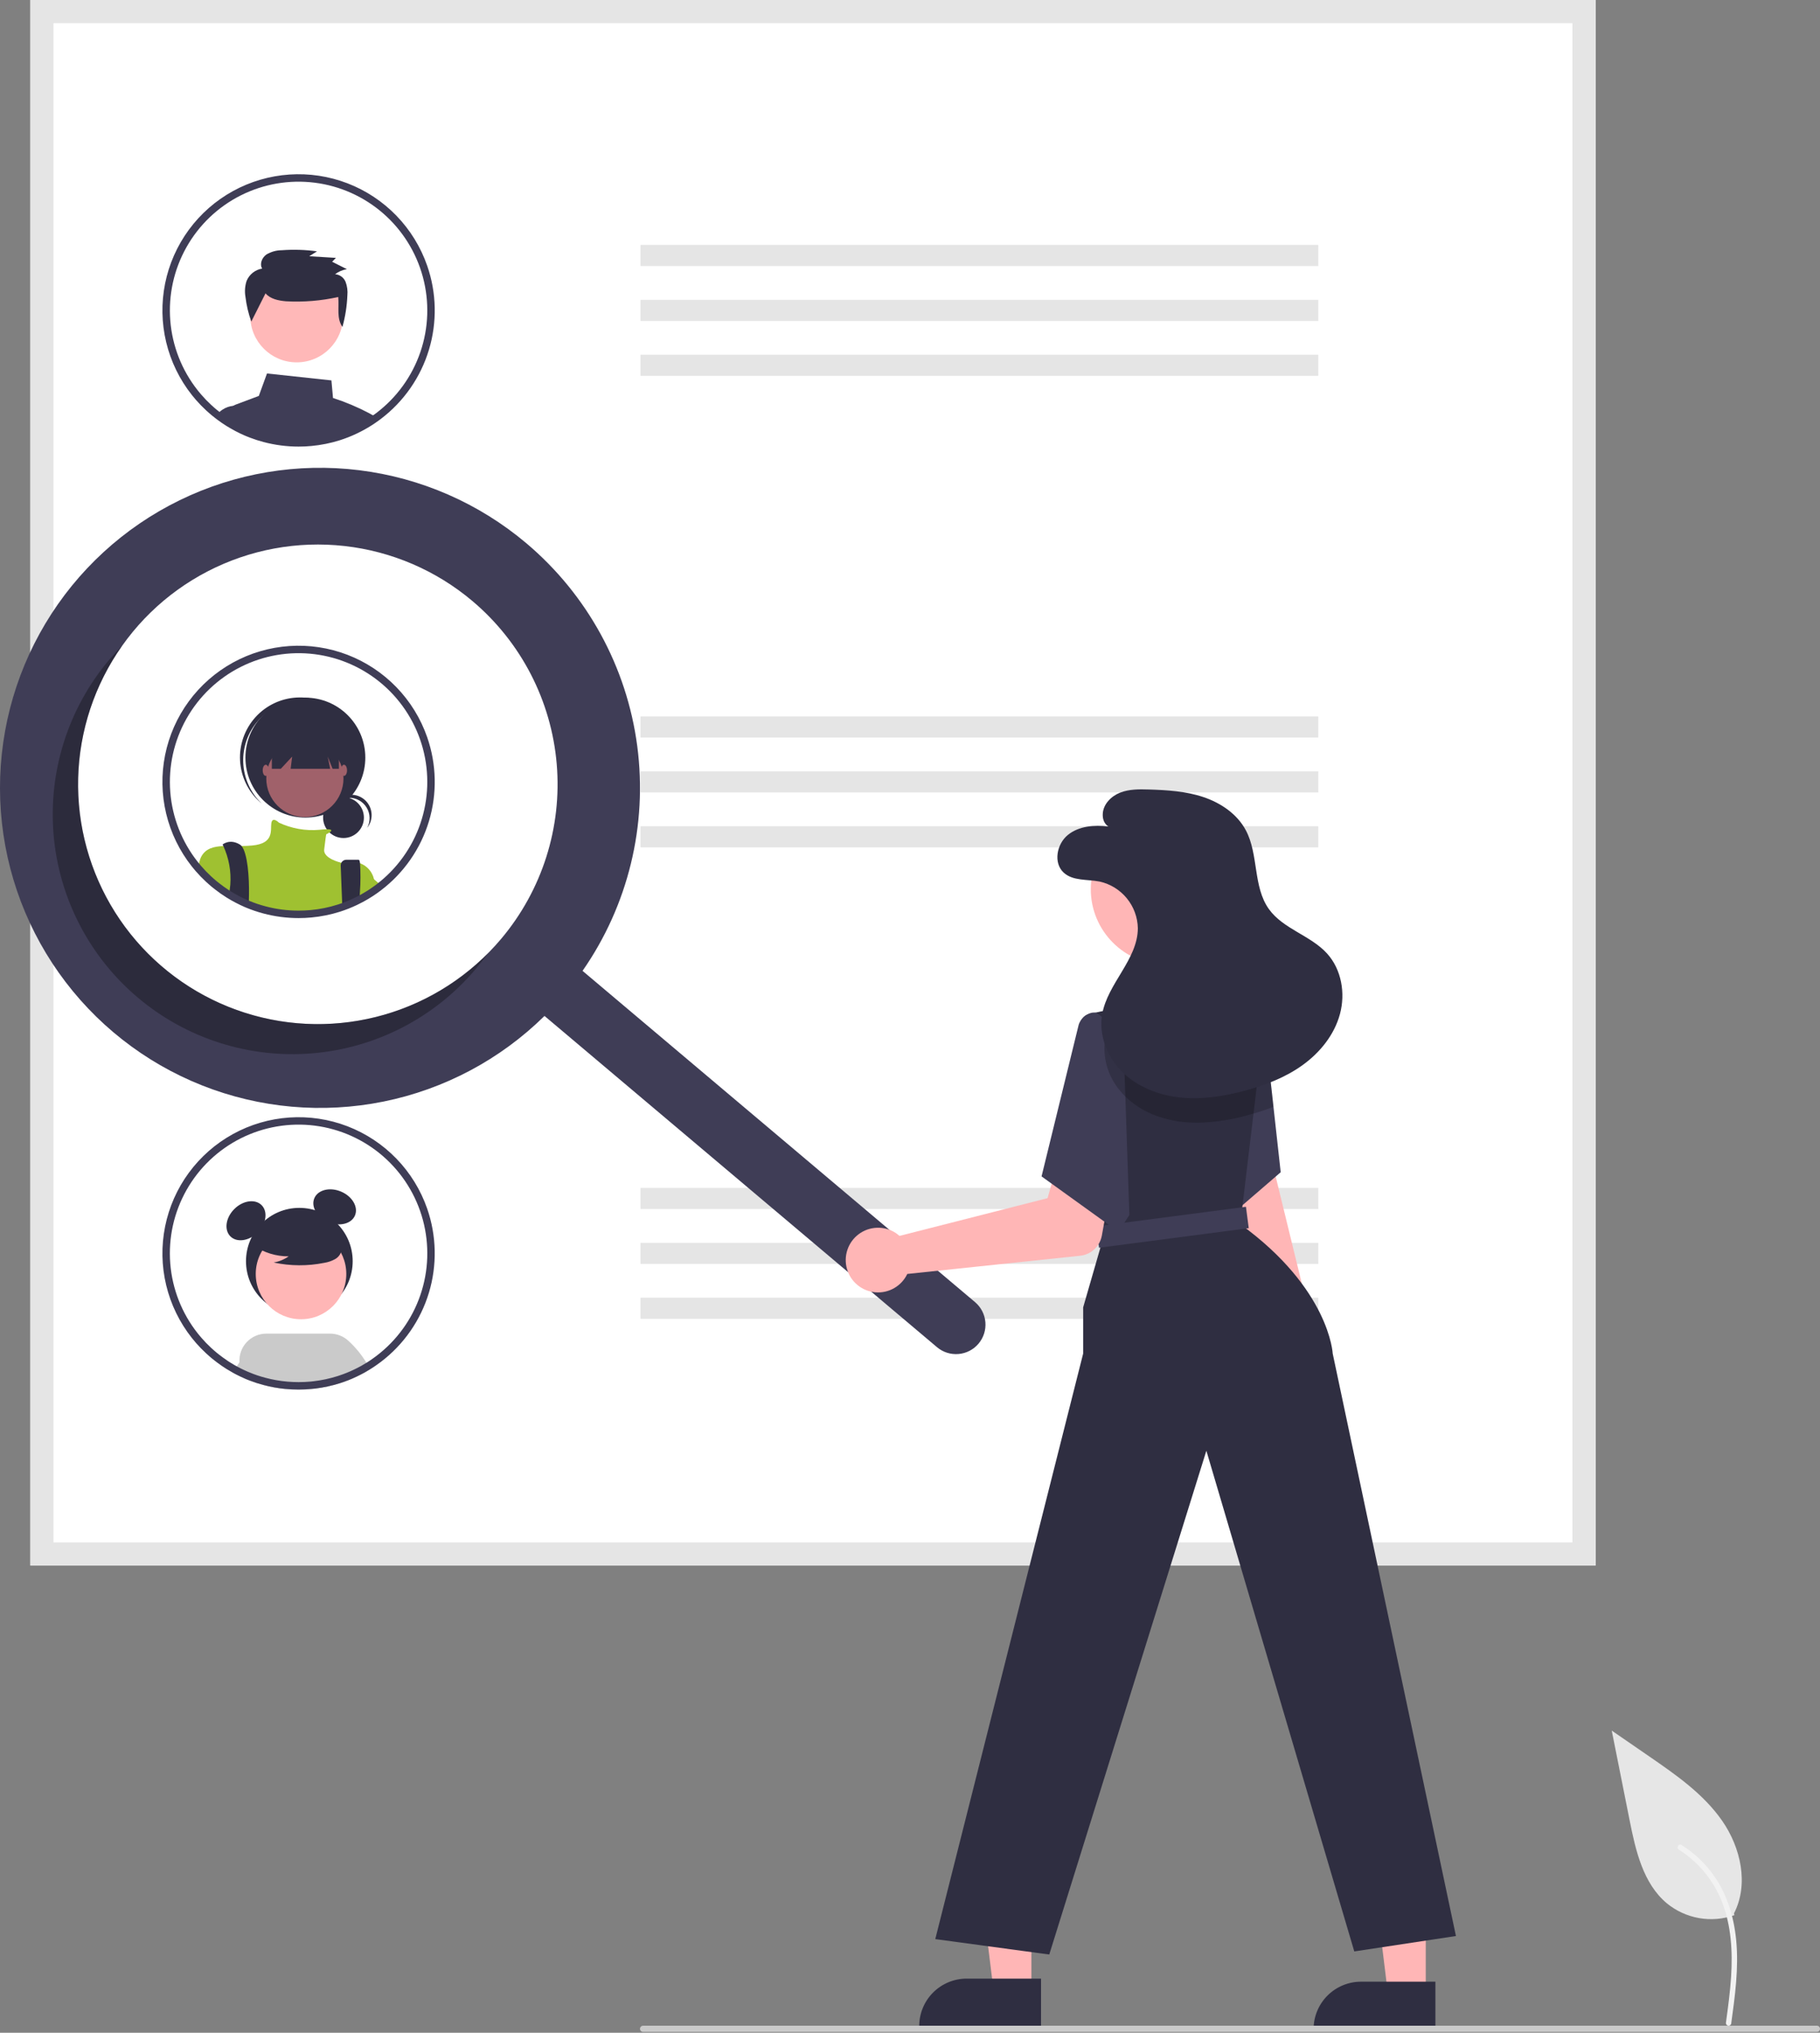 <svg width="180" height="201" viewBox="0 0 180 201" fill="none" xmlns="http://www.w3.org/2000/svg">
<rect x="0" y="0" width="180" height="201" fill="#808080" stroke="none"/>
<path d="M171.532 189.374C170.41 189.768 169.206 189.867 168.034 189.661C166.863 189.454 165.765 188.95 164.845 188.196C162.503 186.23 161.767 182.991 161.171 179.992L159.403 171.121L163.103 173.669C165.764 175.501 168.485 177.392 170.328 180.046C172.17 182.7 172.975 186.323 171.494 189.195" fill="#E6E6E6"/>
<path d="M171.215 200.114C171.59 197.386 171.975 194.623 171.712 191.866C171.479 189.417 170.732 187.025 169.211 185.064C168.403 184.025 167.421 183.135 166.308 182.434C166.017 182.251 165.75 182.711 166.039 182.893C167.966 184.11 169.455 185.908 170.294 188.026C171.22 190.382 171.369 192.951 171.208 195.453C171.112 196.967 170.907 198.47 170.701 199.972C170.684 200.04 170.694 200.112 170.729 200.173C170.763 200.234 170.82 200.279 170.887 200.3C170.955 200.318 171.027 200.309 171.089 200.274C171.15 200.239 171.195 200.182 171.214 200.114L171.215 200.114Z" fill="#F2F2F2"/>
<path d="M157.806 154.804H3.002V0H157.806V154.804Z" fill="white"/>
<path d="M157.806 154.804H3.002V0H157.806V154.804ZM5.289 152.516H155.518V2.287H5.289V152.516Z" fill="#E5E5E5"/>
<path d="M130.38 24.219H63.344V26.307H130.38V24.219Z" fill="#E5E5E5"/>
<path d="M130.38 29.648H63.344V31.737H130.38V29.648Z" fill="#E5E5E5"/>
<path d="M130.38 35.078H63.344V37.166H130.38V35.078Z" fill="#E5E5E5"/>
<path d="M130.38 70.84H63.344V72.928H130.38V70.84Z" fill="#E5E5E5"/>
<path d="M130.38 76.269H63.344V78.357H130.38V76.269Z" fill="#E5E5E5"/>
<path d="M130.38 81.698H63.344V83.787H130.38V81.698Z" fill="#E5E5E5"/>
<path d="M130.38 117.461H63.344V119.549H130.38V117.461Z" fill="#E5E5E5"/>
<path d="M130.38 122.89H63.344V124.978H130.38V122.89Z" fill="#E5E5E5"/>
<path d="M130.38 128.32H63.344V130.409H130.38V128.32Z" fill="#E5E5E5"/>
<path d="M36.508 40.857C35.363 40.253 34.167 39.75 32.935 39.353L32.778 37.615L26.406 36.929L25.597 39.15L23.31 40.008C23.228 40.039 23.15 40.08 23.078 40.129H23.075C22.948 40.215 22.839 40.327 22.756 40.456C22.673 40.586 22.617 40.731 22.592 40.883C22.568 41.034 22.573 41.189 22.609 41.338L22.73 41.833C22.904 41.937 23.083 42.036 23.262 42.13L23.375 42.189C23.636 42.324 23.902 42.452 24.175 42.571C24.231 42.595 24.291 42.619 24.347 42.643C24.352 42.645 24.354 42.645 24.359 42.648C24.487 42.701 24.615 42.752 24.746 42.8C25.174 42.964 25.612 43.104 26.056 43.221C27.189 43.523 28.357 43.675 29.529 43.675C29.957 43.675 30.38 43.656 30.799 43.615C31.754 43.526 32.697 43.336 33.612 43.047C33.614 43.047 33.617 43.044 33.619 43.044C34.197 42.86 34.762 42.636 35.309 42.375C35.311 42.372 35.316 42.372 35.319 42.37C35.442 42.312 35.56 42.249 35.681 42.189L35.739 42.16C35.836 42.109 35.933 42.058 36.029 42.005C36.271 41.872 36.508 41.732 36.742 41.582C36.808 41.543 36.87 41.502 36.936 41.459C37.028 41.398 37.12 41.335 37.209 41.27C36.984 41.125 36.75 40.987 36.508 40.857Z" fill="#3F3D56"/>
<path d="M24.55 41.928L24.151 40.127H23.11C23.099 40.127 23.088 40.128 23.078 40.129H23.076C22.701 40.161 22.341 40.286 22.027 40.492C21.814 40.628 21.624 40.798 21.466 40.995C21.775 41.229 22.097 41.447 22.428 41.655L22.442 41.662C22.537 41.72 22.633 41.778 22.73 41.834C22.904 41.937 23.083 42.037 23.262 42.131L23.375 42.189C23.637 42.324 23.902 42.452 24.175 42.571C24.231 42.595 24.291 42.619 24.347 42.643C24.352 42.646 24.354 42.646 24.359 42.648C24.487 42.701 24.615 42.752 24.746 42.8L24.55 41.928Z" fill="#3F3D56"/>
<path d="M29.342 35.83C31.876 35.83 33.931 33.776 33.931 31.241C33.931 28.707 31.876 26.652 29.342 26.652C26.808 26.652 24.753 28.707 24.753 31.241C24.753 33.776 26.808 35.83 29.342 35.83Z" fill="#FFB8B8"/>
<path d="M26.261 29.005C26.736 29.568 27.54 29.726 28.282 29.791C30.016 29.887 31.754 29.745 33.45 29.369C33.555 30.387 33.268 31.485 33.868 32.323C34.149 31.309 34.313 30.266 34.355 29.215C34.4 28.763 34.341 28.308 34.183 27.883C34.099 27.67 33.956 27.485 33.772 27.349C33.587 27.213 33.368 27.132 33.14 27.114C33.482 26.855 33.882 26.684 34.306 26.616L32.849 25.884L33.223 25.499L30.585 25.338L31.349 24.852C30.199 24.695 29.036 24.658 27.878 24.743C27.337 24.743 26.806 24.891 26.343 25.17C25.907 25.481 25.656 26.1 25.926 26.558C25.588 26.613 25.269 26.754 25 26.967C24.731 27.181 24.521 27.459 24.39 27.776C24.225 28.28 24.185 28.817 24.274 29.34C24.373 30.179 24.568 31.003 24.855 31.798L26.261 29.005Z" fill="#2F2E41"/>
<path d="M42.247 26.267C41.603 24.417 40.564 22.73 39.201 21.323C37.838 19.917 36.185 18.824 34.356 18.122C32.528 17.42 30.569 17.126 28.614 17.259C26.66 17.392 24.759 17.95 23.043 18.893C21.326 19.836 19.837 21.143 18.677 22.721C17.517 24.3 16.716 26.112 16.329 28.032C15.942 29.952 15.978 31.933 16.436 33.838C16.893 35.742 17.76 37.524 18.977 39.059C19.098 39.211 19.223 39.363 19.352 39.511C19.361 39.52 19.368 39.53 19.378 39.54C19.693 39.903 20.028 40.248 20.381 40.574C20.473 40.659 20.57 40.746 20.666 40.828C20.85 40.992 21.039 41.15 21.235 41.299C21.312 41.36 21.387 41.42 21.466 41.478C21.776 41.713 22.097 41.93 22.429 42.138L22.443 42.145C22.537 42.203 22.634 42.261 22.731 42.317C22.905 42.421 23.084 42.52 23.262 42.614L23.376 42.672C23.637 42.808 23.903 42.936 24.176 43.054C24.232 43.078 24.292 43.103 24.348 43.127C24.353 43.129 24.355 43.129 24.36 43.132C24.488 43.185 24.616 43.236 24.747 43.284C25.175 43.448 25.613 43.588 26.057 43.705C27.19 44.007 28.358 44.159 29.53 44.159C29.958 44.159 30.381 44.14 30.799 44.099C31.755 44.01 32.698 43.82 33.613 43.531C33.615 43.531 33.618 43.528 33.62 43.528C34.198 43.344 34.763 43.12 35.31 42.858C35.312 42.856 35.317 42.856 35.32 42.854C35.443 42.796 35.561 42.733 35.682 42.672L35.74 42.643C35.837 42.593 35.934 42.542 36.03 42.489C36.272 42.356 36.509 42.215 36.743 42.066C36.809 42.027 36.871 41.986 36.937 41.942C37.029 41.882 37.12 41.819 37.21 41.754C37.328 41.672 37.447 41.587 37.563 41.5C37.599 41.474 37.638 41.447 37.674 41.418C39.938 39.699 41.601 37.307 42.422 34.585C43.244 31.864 43.183 28.952 42.247 26.267ZM37.229 40.831C37.149 40.893 37.067 40.954 36.985 41.009C36.905 41.07 36.825 41.128 36.743 41.181C36.673 41.232 36.603 41.28 36.531 41.326L36.509 41.34C36.456 41.377 36.403 41.411 36.349 41.444C36.149 41.57 35.946 41.691 35.74 41.807L35.675 41.843C35.583 41.894 35.491 41.942 35.399 41.991C35.387 41.998 35.373 42.003 35.361 42.01L35.346 42.017C35.23 42.078 35.112 42.136 34.993 42.191C34.536 42.411 34.066 42.602 33.584 42.762C33.521 42.784 33.458 42.805 33.395 42.825C32.53 43.1 31.637 43.282 30.732 43.366C30.335 43.402 29.934 43.422 29.53 43.422C28.421 43.424 27.317 43.279 26.245 42.992C25.696 42.848 25.157 42.665 24.633 42.445C24.606 42.433 24.577 42.423 24.551 42.411C24.522 42.399 24.495 42.39 24.469 42.377C24.44 42.365 24.413 42.353 24.384 42.339C24.157 42.24 23.932 42.131 23.712 42.017L23.606 41.962C23.337 41.822 23.074 41.672 22.818 41.512C22.743 41.466 22.666 41.418 22.593 41.367C22.574 41.355 22.557 41.343 22.537 41.331C22.366 41.217 22.194 41.099 22.027 40.975C21.914 40.891 21.8 40.806 21.689 40.719C21.503 40.579 21.324 40.429 21.15 40.275C21.058 40.197 20.969 40.113 20.882 40.033C20.539 39.716 20.214 39.381 19.91 39.027C19.808 38.911 19.709 38.795 19.615 38.674C19.593 38.65 19.573 38.625 19.555 38.599C17.984 36.618 17.039 34.213 16.841 31.692C16.643 29.171 17.2 26.648 18.441 24.445C19.682 22.242 21.552 20.459 23.811 19.322C26.07 18.186 28.616 17.748 31.125 18.065C33.633 18.382 35.991 19.439 37.897 21.101C39.803 22.763 41.17 24.954 41.825 27.397C42.48 29.839 42.393 32.422 41.574 34.814C40.755 37.207 39.243 39.301 37.229 40.831Z" fill="#3F3D56"/>
<path d="M42.247 72.889C41.603 71.039 40.564 69.352 39.201 67.945C37.838 66.539 36.185 65.447 34.356 64.744C32.528 64.042 30.569 63.748 28.614 63.881C26.66 64.014 24.759 64.572 23.043 65.515C21.326 66.459 19.837 67.765 18.677 69.343C17.517 70.922 16.716 72.734 16.329 74.654C15.942 76.574 15.978 78.555 16.436 80.46C16.893 82.364 17.76 84.146 18.977 85.681C19.098 85.833 19.223 85.985 19.351 86.133C19.361 86.142 19.368 86.152 19.378 86.162C19.693 86.525 20.028 86.87 20.381 87.196C20.473 87.281 20.57 87.368 20.666 87.45C20.85 87.615 21.038 87.772 21.234 87.921C21.617 88.223 22.015 88.503 22.428 88.76L22.443 88.767C22.711 88.934 22.984 89.089 23.262 89.236L23.376 89.294C23.637 89.43 23.903 89.558 24.176 89.676C24.232 89.701 24.292 89.725 24.348 89.749C24.352 89.751 24.355 89.751 24.36 89.754C24.912 89.983 25.479 90.175 26.057 90.327C27.19 90.629 28.358 90.781 29.53 90.781C29.958 90.781 30.381 90.762 30.799 90.721C31.755 90.632 32.698 90.442 33.613 90.153C33.615 90.153 33.618 90.15 33.62 90.15C34.198 89.966 34.763 89.742 35.31 89.481C35.312 89.478 35.317 89.478 35.319 89.476C35.443 89.418 35.561 89.355 35.682 89.294L35.74 89.265C35.837 89.215 35.933 89.164 36.03 89.111C36.272 88.978 36.509 88.838 36.743 88.688C36.809 88.649 36.871 88.608 36.937 88.564C37.149 88.424 37.36 88.274 37.563 88.122C37.599 88.096 37.638 88.069 37.674 88.04C39.938 86.321 41.601 83.929 42.422 81.207C43.244 78.486 43.182 75.574 42.247 72.889Z" fill="white"/>
<path d="M33.973 82.864C35.088 82.864 35.991 81.961 35.991 80.846C35.991 79.732 35.088 78.828 33.973 78.828C32.859 78.828 31.955 79.732 31.955 80.846C31.955 81.961 32.859 82.864 33.973 82.864Z" fill="#2F2E41"/>
<path d="M34.535 78.885C34.885 78.885 35.228 78.976 35.532 79.148C35.836 79.321 36.09 79.569 36.269 79.869C36.448 80.169 36.546 80.51 36.553 80.859C36.561 81.208 36.478 81.554 36.312 81.861C36.487 81.642 36.614 81.389 36.686 81.118C36.758 80.847 36.773 80.565 36.729 80.288C36.685 80.011 36.585 79.746 36.433 79.511C36.282 79.275 36.083 79.073 35.849 78.919C35.615 78.764 35.352 78.66 35.076 78.613C34.799 78.566 34.516 78.576 34.245 78.645C33.973 78.713 33.718 78.837 33.497 79.009C33.276 79.181 33.093 79.397 32.96 79.644C33.149 79.407 33.388 79.216 33.661 79.084C33.934 78.953 34.233 78.885 34.535 78.885Z" fill="#2F2E41"/>
<path d="M30.202 80.842C33.476 80.842 36.13 78.188 36.13 74.914C36.13 71.64 33.476 68.985 30.202 68.985C26.928 68.985 24.273 71.64 24.273 74.914C24.273 78.188 26.928 80.842 30.202 80.842Z" fill="#2F2E41"/>
<path d="M25.549 71.236C26.571 70.087 27.999 69.38 29.532 69.264C31.065 69.148 32.583 69.632 33.765 70.614C33.717 70.568 33.669 70.521 33.619 70.477C32.447 69.427 30.908 68.887 29.338 68.973C27.768 69.059 26.296 69.765 25.247 70.936C24.198 72.108 23.657 73.648 23.743 75.218C23.83 76.787 24.536 78.259 25.707 79.308C25.718 79.318 25.73 79.328 25.741 79.338C25.791 79.383 25.843 79.425 25.894 79.468C24.781 78.408 24.122 76.957 24.058 75.421C23.993 73.886 24.528 72.385 25.549 71.236Z" fill="#2F2E41"/>
<path d="M30.153 80.792C32.262 80.792 33.971 79.082 33.971 76.974C33.971 74.865 32.262 73.155 30.153 73.155C28.044 73.155 26.335 74.865 26.335 76.974C26.335 79.082 28.044 80.792 30.153 80.792Z" fill="#A0616A"/>
<path d="M36.984 86.923V88.204C36.75 88.354 36.513 88.494 36.271 88.627C36.175 88.68 36.078 88.731 35.981 88.782L35.923 88.811C35.802 88.871 35.684 88.934 35.561 88.992C35.558 88.995 35.553 88.995 35.551 88.997C35.004 89.259 34.439 89.482 33.861 89.666C33.859 89.666 33.857 89.669 33.854 89.669C32.939 89.958 31.996 90.149 31.041 90.237C30.622 90.278 30.199 90.297 29.771 90.297C28.599 90.298 27.431 90.145 26.298 89.843C25.72 89.691 25.153 89.5 24.601 89.27C24.596 89.268 24.594 89.268 24.589 89.265C24.533 89.241 24.473 89.217 24.417 89.193C24.144 89.074 23.878 88.946 23.617 88.811L23.504 88.753C23.226 88.605 22.953 88.451 22.684 88.284L22.67 88.277C22.257 88.019 21.858 87.739 21.476 87.438C21.28 87.288 21.091 87.131 20.907 86.966C20.811 86.884 20.714 86.797 20.622 86.713C20.269 86.386 19.934 86.041 19.619 85.678C19.661 85.426 19.722 85.178 19.803 84.936L19.805 84.934C19.82 84.892 19.837 84.852 19.856 84.813C19.869 84.778 19.885 84.744 19.902 84.711C20.335 83.901 21.118 83.701 22.09 83.657C22.638 83.633 23.245 83.66 23.886 83.653C24.224 83.65 24.574 83.638 24.925 83.606C27.137 83.406 26.735 82.101 26.835 81.397C26.934 80.716 27.548 81.305 27.589 81.344L27.591 81.346C28.843 81.932 30.227 82.175 31.604 82.05C31.841 82.021 32.078 82.004 32.314 81.997C32.938 81.989 32.803 82.168 32.588 82.316C32.483 82.385 32.374 82.446 32.261 82.499C32.261 82.499 32.162 83.104 32.061 84.008C31.964 84.873 33.622 85.279 33.76 85.311C33.763 85.313 33.766 85.313 33.77 85.313C34.375 85.156 35.013 85.173 35.609 85.361H35.611C35.952 85.487 36.256 85.695 36.496 85.968C36.736 86.241 36.904 86.569 36.984 86.923Z" fill="#9FC131"/>
<path d="M24.626 88.476C24.626 88.655 24.621 88.826 24.614 88.988C24.611 89.085 24.606 89.179 24.602 89.269C24.597 89.266 24.594 89.266 24.589 89.264C24.534 89.24 24.473 89.215 24.418 89.191C24.145 89.073 23.879 88.945 23.618 88.809L23.504 88.751C23.226 88.604 22.953 88.449 22.685 88.282C22.692 88.198 22.704 88.113 22.716 88.028C22.743 87.842 22.764 87.654 22.779 87.468C22.874 86.16 22.637 84.85 22.09 83.658V83.656C22.042 83.559 22.013 83.506 22.013 83.506C22.013 83.506 22.716 82.902 23.719 83.506C23.783 83.543 23.84 83.593 23.886 83.651C24.49 84.364 24.655 86.762 24.626 88.476Z" fill="#2F2E41"/>
<path d="M35.601 88.148C35.591 88.419 35.576 88.701 35.56 88.989V88.991C35.557 88.994 35.552 88.994 35.55 88.996C35.003 89.258 34.438 89.482 33.86 89.666C33.858 89.666 33.855 89.668 33.853 89.668L33.826 88.989L33.824 88.9L33.696 85.593C33.693 85.518 33.704 85.443 33.73 85.373C33.757 85.303 33.797 85.239 33.849 85.184C33.901 85.13 33.963 85.087 34.032 85.058C34.1 85.028 34.175 85.013 34.249 85.013H35.475C35.535 85.013 35.579 85.136 35.608 85.358V85.361C35.667 86.289 35.665 87.22 35.601 88.148Z" fill="#2F2E41"/>
<path d="M26.886 72.2V76.019H27.77L28.895 74.814L28.745 76.019H32.653L32.411 74.814L32.895 76.019H33.518V72.2H26.886Z" fill="#2F2E41"/>
<path d="M26.283 76.722C26.449 76.722 26.584 76.475 26.584 76.17C26.584 75.865 26.449 75.617 26.283 75.617C26.116 75.617 25.981 75.865 25.981 76.17C25.981 76.475 26.116 76.722 26.283 76.722Z" fill="#A0616A"/>
<path d="M34.02 76.722C34.187 76.722 34.322 76.475 34.322 76.17C34.322 75.865 34.187 75.617 34.02 75.617C33.854 75.617 33.719 75.865 33.719 76.17C33.719 76.475 33.854 76.722 34.02 76.722Z" fill="#A0616A"/>
<path d="M37.803 87.636C37.6 87.788 37.39 87.938 37.177 88.078C37.112 88.121 37.049 88.163 36.984 88.201C36.749 88.351 36.512 88.491 36.27 88.624C36.174 88.677 36.077 88.728 35.98 88.779V86.115C35.98 86.115 36.367 86.425 36.984 86.939C37.061 87.005 37.141 87.073 37.225 87.145C37.404 87.295 37.598 87.459 37.803 87.636Z" fill="#9FC131"/>
<path d="M42.247 72.889C41.603 71.039 40.564 69.352 39.201 67.945C37.838 66.539 36.185 65.447 34.356 64.744C32.528 64.042 30.569 63.748 28.614 63.881C26.66 64.014 24.759 64.572 23.043 65.515C21.326 66.459 19.837 67.765 18.677 69.343C17.517 70.922 16.716 72.734 16.329 74.654C15.942 76.574 15.978 78.555 16.436 80.46C16.893 82.364 17.76 84.146 18.977 85.681C19.098 85.833 19.223 85.985 19.351 86.133C19.361 86.142 19.368 86.152 19.378 86.162C19.693 86.525 20.028 86.87 20.381 87.196C20.473 87.281 20.57 87.368 20.666 87.45C20.85 87.615 21.038 87.772 21.234 87.921C21.617 88.223 22.015 88.503 22.428 88.76L22.443 88.767C22.711 88.934 22.984 89.089 23.262 89.236L23.376 89.294C23.637 89.43 23.903 89.558 24.176 89.676C24.232 89.701 24.292 89.725 24.348 89.749C24.352 89.751 24.355 89.751 24.36 89.754C24.912 89.983 25.479 90.175 26.057 90.327C27.19 90.629 28.358 90.781 29.53 90.781C29.958 90.781 30.381 90.762 30.799 90.721C31.755 90.632 32.698 90.442 33.613 90.153C33.615 90.153 33.618 90.15 33.62 90.15C34.198 89.966 34.763 89.742 35.31 89.481C35.312 89.478 35.317 89.478 35.319 89.476C35.443 89.418 35.561 89.355 35.682 89.294L35.74 89.265C35.837 89.215 35.933 89.164 36.03 89.111C36.272 88.978 36.509 88.838 36.743 88.688C36.809 88.649 36.871 88.608 36.937 88.564C37.149 88.424 37.36 88.274 37.563 88.122C37.599 88.096 37.638 88.069 37.674 88.04C39.938 86.321 41.601 83.929 42.422 81.207C43.244 78.486 43.182 75.574 42.247 72.889ZM37.229 87.453C37.149 87.515 37.067 87.576 36.985 87.631C36.905 87.692 36.825 87.75 36.743 87.803C36.673 87.854 36.603 87.902 36.53 87.948C36.47 87.989 36.41 88.028 36.349 88.067C36.149 88.192 35.946 88.313 35.74 88.429L35.675 88.465C35.583 88.516 35.491 88.564 35.399 88.613C35.387 88.62 35.373 88.625 35.361 88.632L35.346 88.639C35.23 88.7 35.112 88.758 34.993 88.813C34.536 89.034 34.065 89.224 33.584 89.384C33.521 89.406 33.458 89.427 33.395 89.447C32.529 89.722 31.636 89.904 30.732 89.988C30.335 90.024 29.934 90.044 29.53 90.044C28.421 90.046 27.316 89.901 26.245 89.614C25.695 89.47 25.157 89.287 24.633 89.067C24.577 89.046 24.522 89.021 24.468 88.999C24.44 88.987 24.413 88.975 24.384 88.961C24.157 88.862 23.932 88.753 23.712 88.639L23.606 88.584C23.337 88.444 23.074 88.294 22.818 88.134C22.723 88.076 22.629 88.016 22.537 87.953C22.247 87.762 21.964 87.556 21.689 87.341C21.503 87.201 21.324 87.051 21.15 86.897C21.058 86.819 20.968 86.735 20.881 86.655C20.539 86.338 20.214 86.003 19.91 85.649C19.808 85.533 19.709 85.417 19.615 85.296C19.593 85.272 19.573 85.247 19.554 85.221C17.984 83.24 17.039 80.835 16.841 78.314C16.642 75.793 17.2 73.27 18.441 71.067C19.682 68.864 21.552 67.081 23.811 65.945C26.07 64.808 28.616 64.37 31.125 64.687C33.633 65.004 35.991 66.061 37.897 67.723C39.803 69.385 41.17 71.577 41.825 74.019C42.48 76.461 42.392 79.043 41.574 81.436C40.755 83.829 39.243 85.923 37.229 87.453Z" fill="#3F3D56"/>
<path d="M29.605 129.986C32.519 129.986 34.881 127.624 34.881 124.711C34.881 121.797 32.519 119.435 29.605 119.435C26.691 119.435 24.329 121.797 24.329 124.711C24.329 127.624 26.691 129.986 29.605 129.986Z" fill="#2F2E41"/>
<path d="M25.487 121.867C26.34 121.014 26.513 119.805 25.873 119.165C25.234 118.526 24.024 118.698 23.172 119.551C22.319 120.404 22.146 121.613 22.786 122.253C23.425 122.892 24.635 122.719 25.487 121.867Z" fill="#2F2E41"/>
<path d="M35.105 120.192C35.46 119.36 34.849 118.302 33.74 117.829C32.632 117.355 31.445 117.645 31.09 118.477C30.734 119.308 31.345 120.366 32.454 120.84C33.563 121.314 34.75 121.023 35.105 120.192Z" fill="#2F2E41"/>
<path d="M35.916 134.945L35.295 133.966C35.031 133.377 34.544 132.917 33.942 132.685C33.339 132.454 32.669 132.471 32.079 132.733C31.489 132.994 31.026 133.479 30.793 134.081C30.56 134.683 30.574 135.353 30.834 135.944L31.011 136.578L31.212 137.297C32.026 137.194 32.83 137.019 33.613 136.773C33.615 136.773 33.617 136.771 33.619 136.77C34.198 136.587 34.763 136.363 35.31 136.099C35.313 136.096 35.316 136.096 35.319 136.093C35.441 136.035 35.56 135.974 35.682 135.914C35.702 135.905 35.721 135.894 35.74 135.883C35.837 135.834 35.935 135.783 36.029 135.731C36.127 135.679 36.221 135.624 36.312 135.566L35.916 134.945Z" fill="#CACACA"/>
<path d="M29.772 130.448C32.245 130.448 34.249 128.444 34.249 125.971C34.249 123.498 32.245 121.493 29.772 121.493C27.299 121.493 25.294 123.498 25.294 125.971C25.294 128.444 27.299 130.448 29.772 130.448Z" fill="#FFB6B6"/>
<path d="M36.239 134.753C35.745 133.931 35.132 133.188 34.42 132.547C33.932 132.111 33.301 131.87 32.647 131.87H26.339C25.976 131.87 25.616 131.944 25.282 132.089C24.949 132.233 24.648 132.444 24.4 132.709C24.151 132.974 23.959 133.287 23.836 133.629C23.713 133.972 23.662 134.335 23.685 134.698C23.699 134.902 23.736 135.105 23.795 135.301C23.84 135.443 23.896 135.582 23.962 135.716L24.273 136.337C24.298 136.346 24.322 136.359 24.346 136.368C24.352 136.371 24.355 136.371 24.358 136.374C24.486 136.426 24.614 136.477 24.745 136.526C25.174 136.69 25.612 136.83 26.056 136.947C26.771 137.139 27.5 137.27 28.237 137.34C28.667 137.379 29.097 137.401 29.529 137.401C29.959 137.401 30.38 137.379 30.8 137.34C30.937 137.327 31.074 137.312 31.212 137.297C32.026 137.194 32.829 137.019 33.613 136.773C33.615 136.773 33.617 136.772 33.619 136.77C34.198 136.587 34.763 136.363 35.31 136.1C35.313 136.096 35.316 136.096 35.319 136.093C35.441 136.036 35.56 135.975 35.682 135.914C35.702 135.905 35.721 135.895 35.739 135.883C35.837 135.834 35.934 135.783 36.029 135.731C36.126 135.679 36.221 135.624 36.312 135.566C36.41 135.514 36.501 135.457 36.596 135.399C36.48 135.17 36.361 134.957 36.239 134.753Z" fill="#CACACA"/>
<path d="M27.482 132.688C26.898 132.415 26.23 132.384 25.624 132.602C25.017 132.82 24.522 133.269 24.246 133.852L23.685 134.699L23.417 135.104L23.009 135.72C23.094 135.765 23.176 135.811 23.262 135.857L23.374 135.915C23.637 136.049 23.901 136.177 24.176 136.295C24.206 136.311 24.24 136.323 24.273 136.338C24.298 136.347 24.322 136.359 24.346 136.369C24.352 136.372 24.356 136.372 24.359 136.375C24.486 136.426 24.615 136.478 24.745 136.527C25.174 136.691 25.612 136.831 26.056 136.948C26.771 137.139 27.501 137.271 28.238 137.341L28.451 136.618L28.658 135.93C28.931 135.344 28.961 134.673 28.74 134.066C28.52 133.458 28.067 132.962 27.482 132.688Z" fill="#CACACA"/>
<path d="M25.068 123.155C26.092 123.86 27.306 124.235 28.549 124.23C28.105 124.538 27.601 124.745 27.07 124.839C28.722 125.193 30.429 125.203 32.086 124.867C32.454 124.808 32.809 124.686 33.136 124.506C33.298 124.415 33.44 124.291 33.552 124.142C33.663 123.992 33.742 123.821 33.784 123.639C33.894 123.011 33.404 122.44 32.895 122.055C32.115 121.474 31.217 121.074 30.264 120.884C29.311 120.694 28.327 120.717 27.385 120.954C26.757 121.08 26.185 121.403 25.753 121.876C25.544 122.116 25.417 122.418 25.393 122.736C25.368 123.054 25.446 123.371 25.615 123.641L25.068 123.155Z" fill="#2F2E41"/>
<path d="M42.248 119.509C41.604 117.659 40.565 115.972 39.202 114.565C37.839 113.159 36.186 112.066 34.358 111.364C32.529 110.662 30.569 110.367 28.615 110.5C26.661 110.633 24.759 111.191 23.043 112.134C21.326 113.078 19.837 114.384 18.677 115.963C17.517 117.541 16.716 119.354 16.329 121.274C15.942 123.194 15.978 125.175 16.436 127.08C16.893 128.984 17.761 130.766 18.977 132.301C19.096 132.454 19.224 132.606 19.352 132.752C19.36 132.763 19.368 132.773 19.377 132.783C19.692 133.145 20.028 133.49 20.382 133.816C20.474 133.901 20.568 133.989 20.666 134.072C20.848 134.236 21.037 134.391 21.235 134.541C21.311 134.602 21.388 134.663 21.467 134.721C21.775 134.955 22.098 135.172 22.427 135.382C22.432 135.382 22.438 135.384 22.442 135.388C22.536 135.446 22.634 135.504 22.732 135.559C22.823 135.613 22.917 135.668 23.009 135.72C23.094 135.766 23.176 135.811 23.262 135.857L23.374 135.915C23.637 136.049 23.901 136.177 24.176 136.296C24.206 136.311 24.24 136.323 24.273 136.339C24.298 136.348 24.322 136.36 24.346 136.369C24.352 136.372 24.356 136.372 24.359 136.375C24.486 136.427 24.615 136.479 24.746 136.527C25.174 136.691 25.612 136.832 26.056 136.948C26.771 137.14 27.501 137.271 28.238 137.341C28.667 137.381 29.097 137.402 29.53 137.402C29.959 137.402 30.38 137.381 30.8 137.341C30.937 137.329 31.074 137.314 31.212 137.298C32.026 137.196 32.83 137.02 33.613 136.774C33.615 136.774 33.617 136.773 33.619 136.771C34.198 136.588 34.763 136.364 35.31 136.101C35.313 136.098 35.316 136.098 35.319 136.095C35.441 136.037 35.56 135.976 35.682 135.915C35.702 135.906 35.721 135.896 35.739 135.885C35.837 135.836 35.935 135.784 36.029 135.732C36.127 135.68 36.221 135.626 36.312 135.568C36.41 135.516 36.501 135.458 36.596 135.4C36.645 135.37 36.693 135.339 36.742 135.309C36.809 135.269 36.87 135.229 36.937 135.184C37.029 135.126 37.12 135.062 37.208 134.998C37.327 134.916 37.446 134.83 37.562 134.742C37.601 134.716 37.638 134.689 37.675 134.66C39.937 132.939 41.598 130.548 42.42 127.827C43.241 125.106 43.181 122.194 42.248 119.509ZM37.23 134.072C37.15 134.136 37.068 134.196 36.986 134.251C36.904 134.312 36.824 134.37 36.742 134.425C36.672 134.474 36.602 134.522 36.529 134.568C36.522 134.574 36.515 134.579 36.507 134.583C36.456 134.62 36.401 134.654 36.349 134.687C36.312 134.708 36.276 134.733 36.239 134.754C36.133 134.821 36.026 134.885 35.916 134.946C35.858 134.983 35.797 135.016 35.74 135.05C35.718 135.062 35.697 135.074 35.676 135.086C35.581 135.138 35.49 135.184 35.398 135.232C35.386 135.242 35.371 135.245 35.362 135.254C35.356 135.254 35.351 135.256 35.346 135.26C35.231 135.321 35.112 135.379 34.993 135.434C34.536 135.654 34.064 135.844 33.582 136.003C33.521 136.025 33.457 136.049 33.396 136.067C32.619 136.314 31.82 136.485 31.01 136.579C30.919 136.591 30.825 136.601 30.73 136.61C30.334 136.646 29.935 136.665 29.53 136.665C29.17 136.665 28.807 136.649 28.451 136.619C27.706 136.557 26.967 136.428 26.245 136.235C25.695 136.092 25.156 135.908 24.633 135.687C24.605 135.674 24.578 135.665 24.551 135.653C24.52 135.641 24.496 135.632 24.468 135.619C24.438 135.607 24.413 135.595 24.383 135.58C24.185 135.495 23.987 135.4 23.795 135.303C23.767 135.287 23.74 135.275 23.713 135.26L23.606 135.205C23.542 135.172 23.478 135.138 23.417 135.104C23.213 134.995 23.012 134.876 22.817 134.754C22.744 134.708 22.665 134.66 22.591 134.611L22.536 134.574C22.366 134.459 22.195 134.343 22.028 134.218C21.915 134.132 21.799 134.05 21.689 133.962C21.504 133.822 21.324 133.672 21.15 133.517C21.059 133.441 20.967 133.355 20.882 133.276C20.539 132.96 20.214 132.624 19.91 132.271C19.809 132.155 19.709 132.039 19.614 131.917C19.593 131.893 19.575 131.868 19.553 131.841C17.982 129.859 17.038 127.454 16.839 124.933C16.64 122.412 17.197 119.888 18.439 117.685C19.68 115.482 21.55 113.698 23.809 112.561C26.068 111.425 28.615 110.987 31.124 111.303C33.633 111.62 35.991 112.677 37.897 114.339C39.803 116.001 41.171 118.193 41.826 120.636C42.481 123.079 42.394 125.661 41.575 128.054C40.757 130.447 39.244 132.542 37.23 134.072Z" fill="#3F3D56"/>
<path d="M52.058 53.717C47.369 49.761 41.631 47.252 35.543 46.497C29.454 45.742 23.278 46.773 17.765 49.465C12.251 52.156 7.639 56.392 4.489 61.657C1.34 66.922 -0.212 72.989 0.023 79.119C0.259 85.25 2.271 91.18 5.815 96.188C9.359 101.195 14.282 105.065 19.986 107.326C25.689 109.587 31.927 110.141 37.939 108.922C43.952 107.702 49.481 104.761 53.852 100.457L92.673 133.213C93.264 133.71 94.027 133.952 94.797 133.886C95.566 133.821 96.278 133.453 96.776 132.863C97.275 132.274 97.519 131.511 97.456 130.741C97.392 129.972 97.026 129.259 96.438 128.759L96.434 128.755L57.614 95.999C62.123 89.526 64.054 81.603 63.026 73.782C61.998 65.961 58.087 58.805 52.058 53.717ZM49.555 92.845C46.531 96.429 42.512 99.036 38.006 100.335C33.5 101.635 28.71 101.57 24.241 100.147C19.773 98.725 15.826 96.009 12.901 92.344C9.976 88.679 8.203 84.228 7.807 79.555C7.411 74.882 8.41 70.197 10.677 66.092C12.944 61.986 16.377 58.646 20.543 56.492C24.709 54.338 29.419 53.467 34.08 53.991C38.74 54.514 43.141 56.408 46.725 59.432C51.531 63.487 54.529 69.286 55.06 75.552C55.591 81.818 53.611 88.038 49.555 92.845Z" fill="#3F3D56"/>
<path opacity="0.3" d="M16.142 95.675C11.594 91.837 8.655 86.428 7.91 80.523C7.164 74.618 8.667 68.648 12.119 63.8C11.666 64.256 11.227 64.734 10.804 65.234C8.796 67.614 7.276 70.366 6.332 73.333C5.387 76.3 5.037 79.424 5.299 82.527C5.562 85.63 6.434 88.65 7.864 91.416C9.294 94.182 11.255 96.639 13.635 98.647C16.015 100.655 18.767 102.175 21.734 103.119C24.701 104.064 27.825 104.415 30.927 104.152C34.03 103.889 37.051 103.017 39.816 101.587C42.582 100.157 45.039 98.196 47.047 95.816C47.47 95.316 47.867 94.803 48.24 94.279C44.042 98.498 38.41 100.983 32.464 101.242C26.518 101.5 20.692 99.513 16.142 95.675Z" fill="black"/>
<path d="M130.319 134.438C130.622 134.068 130.84 133.636 130.958 133.172C131.076 132.708 131.091 132.224 131.002 131.754C130.913 131.284 130.722 130.839 130.442 130.451C130.163 130.062 129.801 129.74 129.383 129.506L122.307 100.544L117.146 102.192L124.786 130.957C124.441 131.684 124.374 132.514 124.599 133.287C124.823 134.061 125.324 134.725 126.006 135.155C126.688 135.584 127.504 135.748 128.298 135.616C129.093 135.484 129.812 135.065 130.319 134.438Z" fill="#FFB6B6"/>
<path d="M126.663 115.912L122.891 119.166L117.613 123.716L115.282 111.789L115.039 110.549L114.847 109.565L120.194 100.25L124.652 100.506L124.957 100.524L124.963 100.591L125.033 101.216L125.947 109.437L125.969 109.635L126.663 115.912Z" fill="#3F3D56"/>
<path d="M102.006 196.867L98.27 196.866L96.493 182.457L102.007 182.457L102.006 196.867Z" fill="#FFB6B6"/>
<path d="M102.959 200.488L90.913 200.487V200.335C90.913 199.091 91.407 197.899 92.286 197.02C93.166 196.141 94.358 195.647 95.602 195.646H95.602L102.959 195.647L102.959 200.488Z" fill="#2F2E41"/>
<path d="M141.009 197.171L137.273 197.171L135.496 182.762L141.01 182.762L141.009 197.171Z" fill="#FFB6B6"/>
<path d="M141.961 200.792L129.916 200.792V200.64C129.916 199.396 130.41 198.204 131.289 197.324C132.169 196.445 133.361 195.951 134.604 195.951H134.605L141.962 195.951L141.961 200.792Z" fill="#2F2E41"/>
<path d="M143.995 191.435L133.94 192.958L119.311 143.449L103.773 193.263L92.499 191.74L107.125 133.844V129.274L109.106 122.418L108.899 120.562L107.457 107.584L106.833 101.956L106.792 101.593C106.758 101.288 106.839 100.981 107.019 100.732C107.199 100.483 107.465 100.31 107.765 100.247L112.458 99.26H120.127L124.652 100.506L124.963 100.591L125.103 100.631L125.033 101.216L123.973 110.107L123.915 110.595L122.891 119.167L122.665 121.047C131.502 127.446 131.807 133.844 131.807 133.844L143.995 191.435Z" fill="#2F2E41"/>
<path d="M115.364 95.405C119.497 95.405 122.848 92.054 122.848 87.921C122.848 83.787 119.497 80.436 115.364 80.436C111.231 80.436 107.88 83.787 107.88 87.921C107.88 92.054 111.231 95.405 115.364 95.405Z" fill="#FFB6B6"/>
<path d="M123.226 119.327L108.421 121.263L108.697 123.378L123.502 121.442L123.226 119.327Z" fill="#3F3D56"/>
<path d="M88.562 121.9C88.703 121.992 88.837 122.094 88.963 122.207L103.606 118.474L104.605 114.941L110.133 115.752L108.973 122.178C108.879 122.697 108.619 123.172 108.233 123.531C107.846 123.89 107.354 124.114 106.829 124.169L89.731 125.969C89.453 126.556 89.002 127.044 88.439 127.368C87.876 127.693 87.228 127.838 86.581 127.785C85.934 127.732 85.318 127.483 84.815 127.072C84.313 126.66 83.948 126.105 83.768 125.481C83.589 124.857 83.603 124.193 83.811 123.577C84.018 122.961 84.407 122.423 84.928 122.035C85.448 121.646 86.075 121.425 86.724 121.401C87.373 121.377 88.014 121.551 88.562 121.9Z" fill="#FFB6B6"/>
<path d="M111.086 102.154L108.496 100.174C107.795 99.908 106.836 100.663 106.667 101.392L103.011 116.323L110.629 121.808L111.695 120.132L111.086 102.154Z" fill="#3F3D56"/>
<g opacity="0.2">
<path d="M125.947 109.438C125.301 109.695 124.642 109.918 123.973 110.108C123.759 110.172 123.54 110.233 123.324 110.291C121.898 110.687 120.432 110.924 118.954 110.998C118.318 111.025 117.68 111.008 117.047 110.946C116.366 110.879 115.694 110.746 115.039 110.55C115.017 110.544 114.993 110.538 114.971 110.532C113.609 110.145 112.36 109.435 111.33 108.463C111.1 108.239 110.885 108 110.687 107.747C110.118 107.05 109.701 106.242 109.462 105.375C109.222 104.508 109.167 103.6 109.298 102.71C109.323 102.549 109.358 102.389 109.401 102.232C109.516 101.803 109.668 101.385 109.855 100.982C109.938 100.793 110.029 100.608 110.127 100.425L113.57 99.261H120.127L124.652 100.507L124.957 100.525L124.963 100.592L125.103 100.632L125.033 101.217L125.947 109.438Z" fill="black"/>
</g>
<path d="M109.629 81.725C108.23 81.553 106.694 81.675 105.603 82.568C104.512 83.462 104.16 85.319 105.193 86.279C106.107 87.129 107.537 86.929 108.762 87.171C109.817 87.407 110.762 87.991 111.446 88.828C112.13 89.666 112.514 90.708 112.535 91.789C112.517 94.889 109.542 97.237 109.007 100.291C108.642 102.375 109.521 104.569 111.041 106.041C112.561 107.513 114.65 108.309 116.755 108.524C118.86 108.74 120.988 108.41 123.034 107.87C125.088 107.327 127.11 106.556 128.833 105.314C130.557 104.071 131.97 102.32 132.523 100.268C133.077 98.217 132.679 95.865 131.253 94.29C129.62 92.487 126.904 91.866 125.491 89.885C123.908 87.665 124.494 84.502 123.212 82.095C122.357 80.487 120.737 79.391 119.01 78.813C117.283 78.236 115.439 78.122 113.619 78.066C112.662 78.036 111.676 78.027 110.785 78.375C109.894 78.724 109.11 79.519 109.064 80.475C109.018 81.431 109.629 81.725 109.629 81.725Z" fill="#2F2E41"/>
<path d="M179.696 200.915H63.601C63.52 200.915 63.442 200.883 63.385 200.826C63.328 200.769 63.296 200.691 63.296 200.61C63.296 200.53 63.328 200.452 63.385 200.395C63.442 200.338 63.52 200.306 63.601 200.306H179.696C179.776 200.306 179.854 200.338 179.911 200.395C179.968 200.452 180 200.53 180 200.61C180 200.691 179.968 200.769 179.911 200.826C179.854 200.883 179.776 200.915 179.696 200.915Z" fill="#CACACA"/>
</svg>

